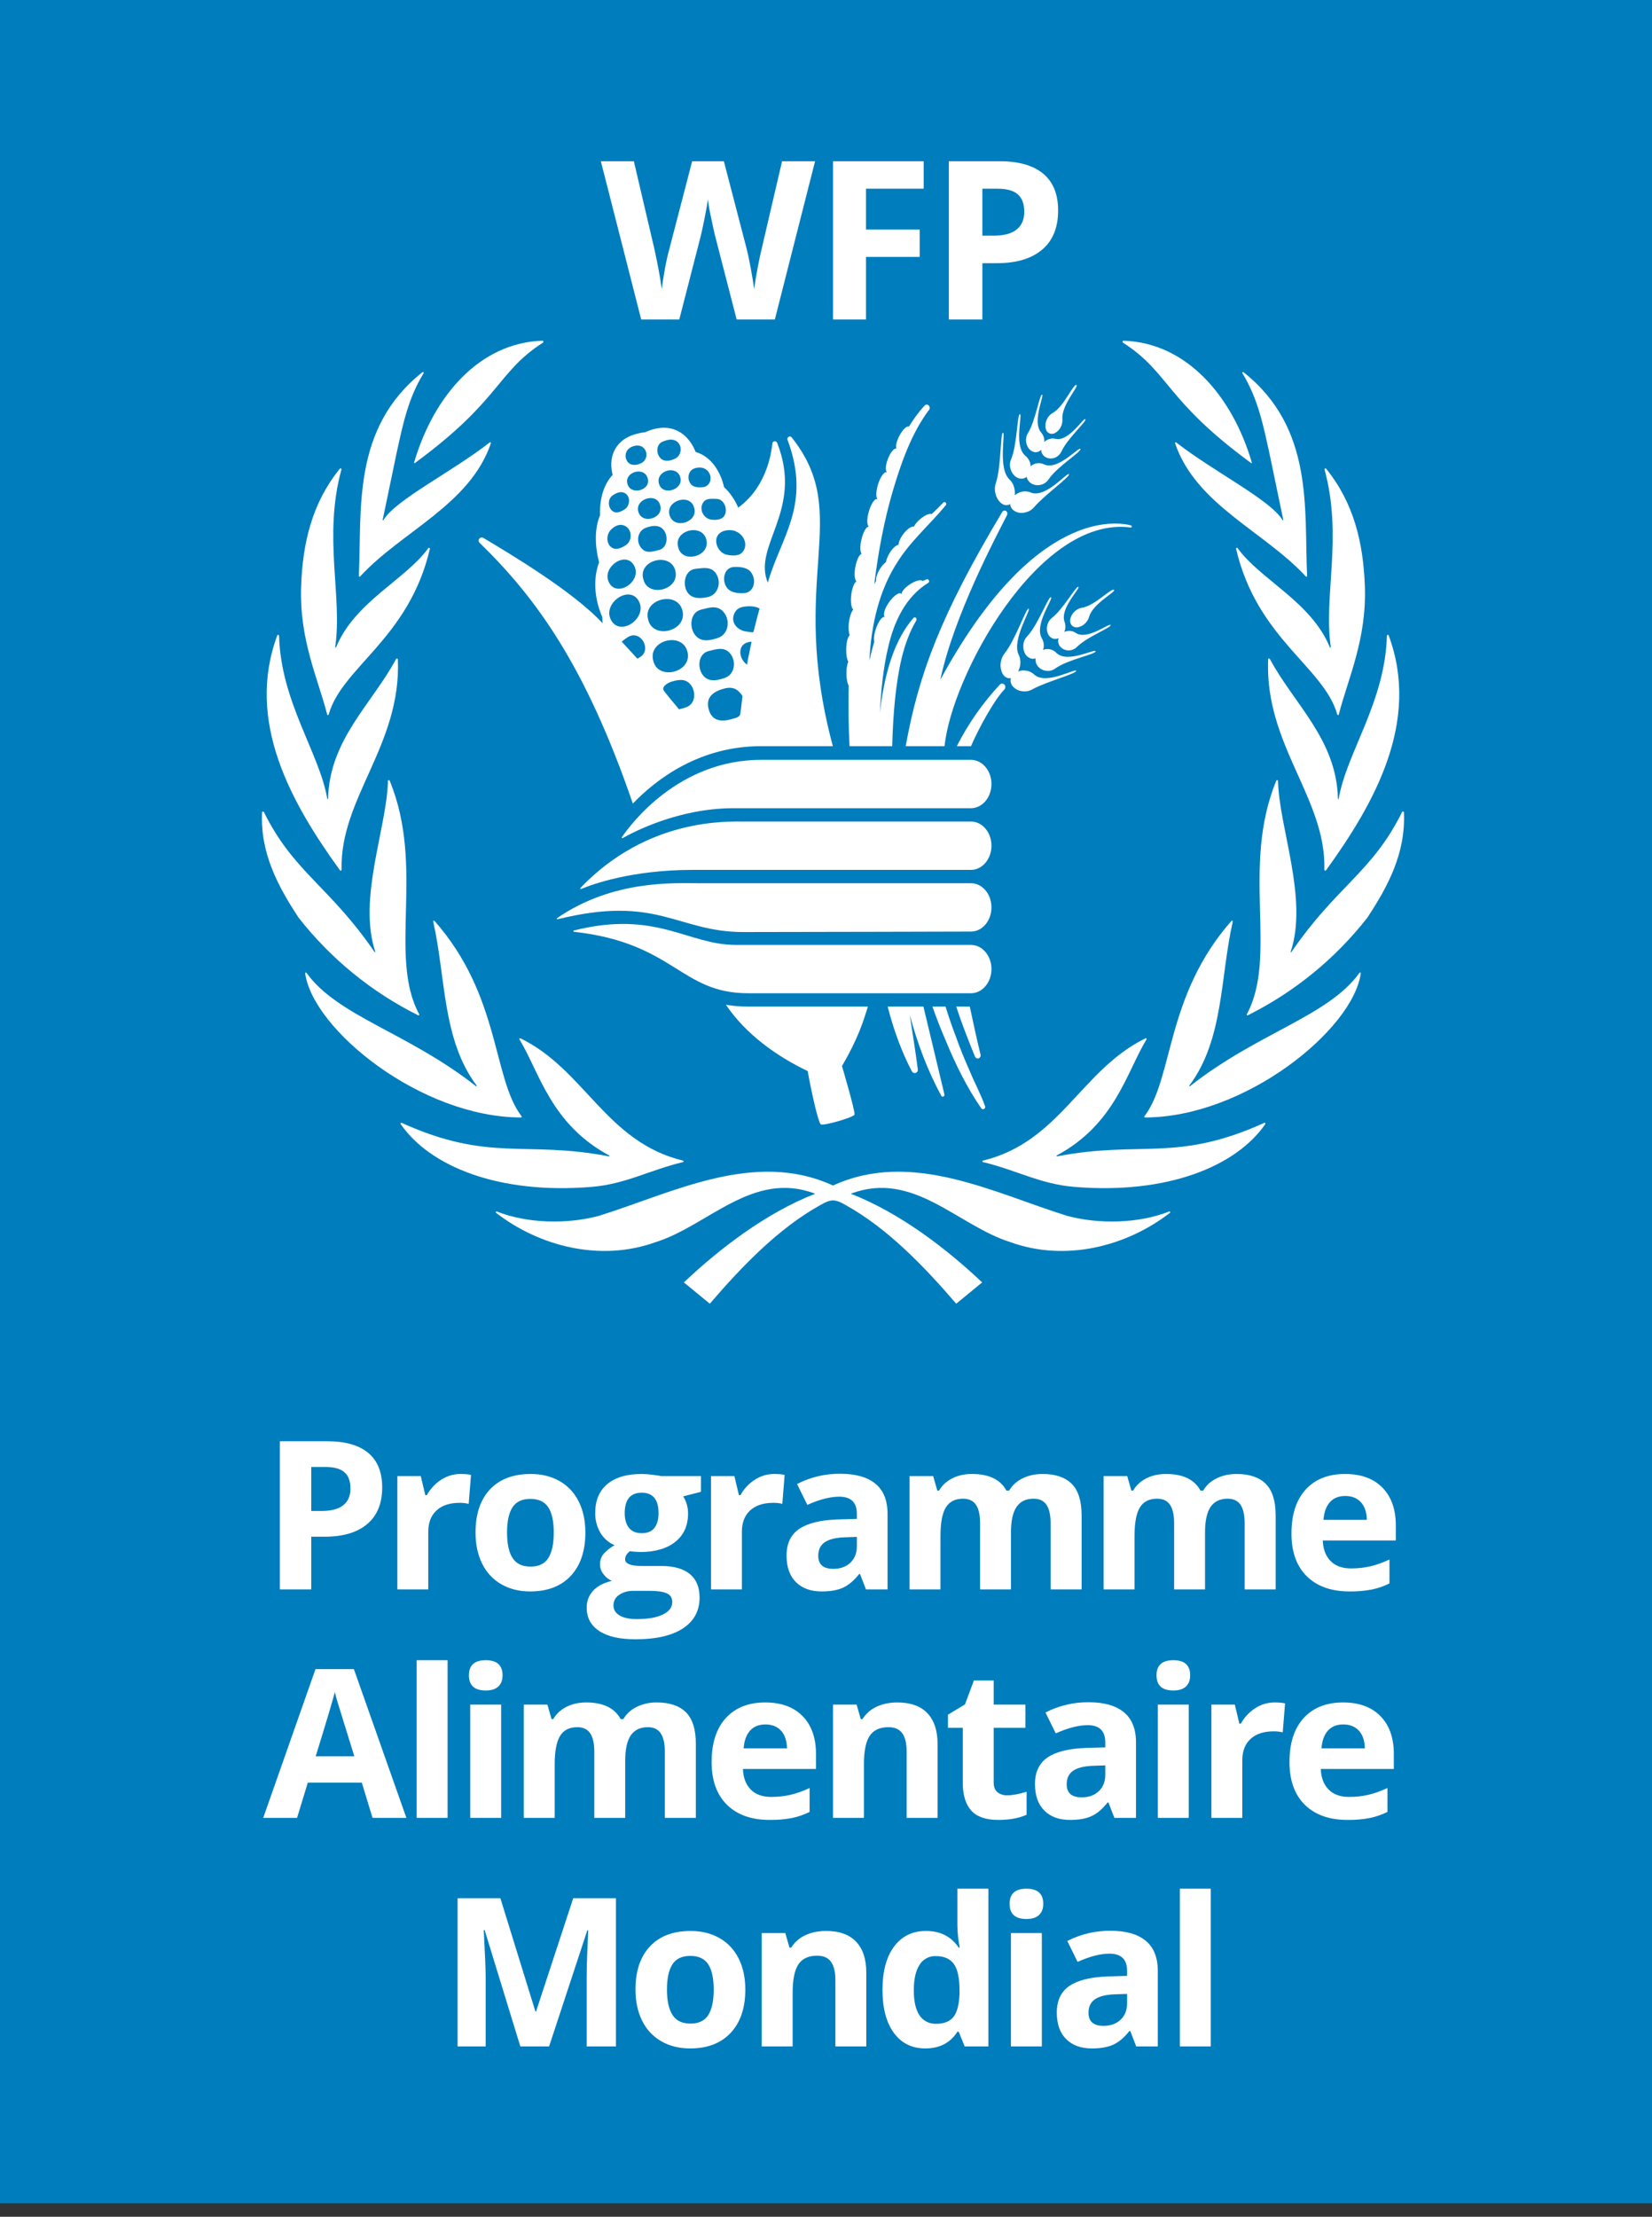 <svg width="82" height="110" viewBox="0 0 82 110" fill="none" xmlns="http://www.w3.org/2000/svg">
<rect x="0" y="0" width="82" height="110" fill="#333333" stroke="none"/>
<rect width="82" height="109.333" fill="#007DBC"/>
<path fill-rule="evenodd" clip-rule="evenodd" d="M25.827 101.546L24.057 95.777H24.012C24.075 96.951 24.107 97.734 24.107 98.126V101.546H22.714V94.193H24.837L26.577 99.816H26.607L28.453 94.193H30.575V101.546H29.121V98.066C29.121 97.902 29.124 97.712 29.129 97.497C29.134 97.283 29.157 96.713 29.197 95.787H29.152L27.256 101.546H25.827ZM33.106 98.725C33.106 99.281 33.198 99.702 33.382 99.987C33.563 100.272 33.862 100.414 34.274 100.414C34.682 100.414 34.977 100.273 35.157 99.989C35.337 99.706 35.426 99.284 35.426 98.725C35.426 98.168 35.335 97.751 35.155 97.472C34.973 97.195 34.676 97.055 34.264 97.055C33.854 97.055 33.559 97.193 33.38 97.47C33.198 97.746 33.106 98.165 33.106 98.725ZM36.995 98.725C36.995 99.64 36.753 100.356 36.27 100.872C35.788 101.389 35.116 101.647 34.255 101.647C33.714 101.647 33.237 101.528 32.825 101.292C32.413 101.056 32.082 100.701 31.875 100.274C31.654 99.831 31.543 99.315 31.543 98.725C31.543 97.806 31.783 97.092 32.262 96.582C32.741 96.072 33.415 95.817 34.284 95.817C34.823 95.817 35.3 95.935 35.712 96.17C36.124 96.404 36.442 96.741 36.663 97.181C36.884 97.62 36.995 98.135 36.995 98.725ZM43 101.546H41.466V98.262C41.466 97.857 41.393 97.552 41.25 97.349C41.105 97.147 40.876 97.045 40.56 97.045C40.132 97.045 39.821 97.189 39.63 97.475C39.439 97.762 39.344 98.236 39.344 98.901V101.546H37.809V95.923H38.981L39.187 96.643H39.273C39.444 96.371 39.679 96.165 39.979 96.026C40.279 95.887 40.621 95.817 41.003 95.817C41.657 95.817 42.153 95.994 42.492 96.348C42.83 96.702 43 97.212 43 97.88V101.546ZM46.465 100.425C46.857 100.425 47.144 100.311 47.327 100.082C47.509 99.855 47.61 99.467 47.627 98.921V98.755C47.627 98.151 47.534 97.719 47.347 97.457C47.161 97.195 46.859 97.065 46.439 97.065C46.279 97.06 46.122 97.098 45.981 97.175C45.842 97.251 45.724 97.363 45.642 97.5C45.453 97.79 45.358 98.212 45.358 98.765C45.358 99.318 45.454 99.733 45.645 100.01C45.836 100.286 46.109 100.425 46.465 100.425ZM45.927 101.647C45.266 101.647 44.747 101.39 44.37 100.877C43.993 100.364 43.804 99.653 43.804 98.744C43.804 97.822 43.996 97.105 44.38 96.59C44.764 96.075 45.293 95.817 45.966 95.817C46.675 95.817 47.215 96.093 47.587 96.643H47.637C47.564 96.273 47.525 95.898 47.521 95.521V93.721H49.06V101.546H47.883L47.587 100.817H47.521C47.173 101.37 46.64 101.647 45.927 101.647ZM50.179 101.546H51.713V95.923H50.179V101.546ZM50.114 94.47C50.114 93.97 50.392 93.721 50.949 93.721C51.506 93.721 51.784 93.97 51.784 94.47C51.784 94.708 51.715 94.893 51.575 95.025C51.436 95.158 51.227 95.224 50.949 95.224C50.392 95.224 50.114 94.973 50.114 94.47ZM55.946 98.941L55.352 98.961C54.907 98.975 54.575 99.055 54.357 99.202C54.138 99.35 54.03 99.574 54.03 99.876C54.03 100.309 54.278 100.526 54.774 100.526C55.13 100.526 55.414 100.423 55.627 100.218C55.84 100.014 55.946 99.742 55.946 99.404V98.941ZM56.398 101.546L56.102 100.781H56.061C55.804 101.107 55.538 101.332 55.264 101.458C54.991 101.584 54.635 101.647 54.196 101.647C53.656 101.647 53.231 101.492 52.921 101.184C52.611 100.875 52.456 100.437 52.456 99.866C52.456 99.27 52.665 98.829 53.082 98.546C53.5 98.263 54.129 98.106 54.97 98.075L55.946 98.046V97.799C55.946 97.23 55.654 96.944 55.071 96.944C54.622 96.944 54.093 97.08 53.487 97.352L52.978 96.316C53.644 95.973 54.383 95.799 55.132 95.808C55.886 95.808 56.464 95.972 56.866 96.301C57.268 96.629 57.469 97.129 57.469 97.799V101.546H56.398ZM58.565 101.546H60.099V93.721H58.565V101.546ZM17.587 87.15C17.307 86.254 17.029 85.357 16.754 84.459C16.704 84.296 16.66 84.132 16.621 83.966C16.51 84.395 16.194 85.456 15.67 87.15H17.587ZM18.492 90.207L17.959 88.457H15.278L14.745 90.207H13.065L15.66 82.824H17.566L20.172 90.207H18.492ZM20.683 90.207H22.217V82.382H20.683V90.207ZM23.341 90.207H24.875V84.584H23.341V90.207ZM23.276 83.131C23.276 82.631 23.554 82.382 24.111 82.382C24.667 82.382 24.945 82.631 24.945 83.131C24.945 83.369 24.876 83.554 24.737 83.687C24.597 83.819 24.389 83.885 24.111 83.885C23.554 83.885 23.276 83.634 23.276 83.131ZM31.033 90.207H29.5V86.923C29.5 86.518 29.432 86.213 29.296 86.01C29.16 85.808 28.946 85.706 28.654 85.706C28.262 85.706 27.977 85.85 27.8 86.139C27.622 86.427 27.533 86.901 27.533 87.562V90.207H25.999V84.584H27.171L27.377 85.304H27.463C27.613 85.045 27.832 84.844 28.116 84.697C28.402 84.552 28.728 84.479 29.097 84.479C29.939 84.479 30.509 84.754 30.807 85.304H30.943C31.094 85.042 31.316 84.839 31.61 84.695C31.919 84.547 32.259 84.473 32.602 84.479C33.239 84.479 33.721 84.643 34.05 84.969C34.376 85.296 34.54 85.82 34.54 86.541V90.207H33.001V86.923C33.001 86.518 32.932 86.213 32.796 86.01C32.661 85.808 32.447 85.706 32.155 85.706C31.779 85.706 31.499 85.84 31.313 86.108C31.127 86.376 31.033 86.802 31.033 87.386V90.207ZM37.993 85.57C37.668 85.57 37.413 85.673 37.229 85.879C37.045 86.086 36.939 86.378 36.912 86.757H39.064C39.057 86.378 38.959 86.086 38.768 85.879C38.577 85.673 38.318 85.57 37.993 85.57ZM38.21 90.308C37.304 90.308 36.596 90.058 36.088 89.559C35.578 89.059 35.323 88.352 35.323 87.436C35.323 86.494 35.558 85.766 36.029 85.251C36.501 84.736 37.152 84.479 37.983 84.479C38.778 84.479 39.396 84.705 39.839 85.157C40.282 85.611 40.503 86.235 40.503 87.033V87.779H36.877C36.893 88.214 37.022 88.554 37.264 88.799C37.506 89.044 37.845 89.166 38.28 89.166C38.619 89.166 38.939 89.131 39.241 89.061C39.567 88.982 39.883 88.869 40.186 88.724V89.91C39.913 90.047 39.624 90.147 39.326 90.21C38.958 90.281 38.584 90.314 38.21 90.308ZM46.538 90.207H45.004V86.923C45.004 86.518 44.931 86.213 44.788 86.01C44.643 85.808 44.414 85.706 44.098 85.706C43.67 85.706 43.359 85.85 43.168 86.136C42.977 86.423 42.882 86.898 42.882 87.562V90.207H41.347V84.584H42.519L42.725 85.304H42.811C42.98 85.033 43.226 84.819 43.517 84.688C43.817 84.548 44.159 84.479 44.541 84.479C45.195 84.479 45.691 84.655 46.03 85.009C46.368 85.363 46.538 85.873 46.538 86.541V90.207ZM49.992 89.086C50.26 89.086 50.582 89.027 50.957 88.909V90.051C50.575 90.222 50.105 90.308 49.549 90.308C48.935 90.308 48.489 90.152 48.209 89.843C47.929 89.532 47.789 89.067 47.789 88.447V85.737H47.054V85.087L47.899 84.574L48.341 83.388H49.323V84.584H50.897V85.737H49.323V88.447C49.323 88.665 49.383 88.826 49.507 88.93C49.645 89.039 49.817 89.094 49.992 89.086ZM54.863 87.602L54.269 87.622C53.824 87.636 53.492 87.716 53.274 87.863C53.055 88.011 52.947 88.236 52.947 88.537C52.947 88.97 53.195 89.187 53.691 89.187C54.047 89.187 54.331 89.084 54.544 88.879C54.757 88.675 54.863 88.403 54.863 88.065V87.602ZM55.315 90.207L55.019 89.442H54.978C54.721 89.768 54.455 89.993 54.181 90.119C53.908 90.245 53.553 90.308 53.113 90.308C52.573 90.308 52.148 90.153 51.838 89.845C51.528 89.536 51.373 89.098 51.373 88.527C51.373 87.931 51.582 87.49 51.999 87.207C52.417 86.924 53.046 86.767 53.887 86.736L54.863 86.707V86.46C54.863 85.891 54.571 85.606 53.988 85.606C53.539 85.606 53.011 85.741 52.404 86.013L51.895 84.977C52.56 84.634 53.3 84.46 54.049 84.469C54.802 84.469 55.381 84.633 55.783 84.962C56.185 85.29 56.387 85.79 56.387 86.46V90.207H55.315ZM57.471 90.207H59.005V84.584H57.471V90.207ZM57.406 83.131C57.406 82.631 57.684 82.382 58.241 82.382C58.798 82.382 59.076 82.631 59.076 83.131C59.076 83.369 59.007 83.554 58.867 83.687C58.728 83.819 58.519 83.885 58.241 83.885C57.684 83.885 57.406 83.634 57.406 83.131ZM63.268 84.479C63.475 84.479 63.648 84.494 63.786 84.524L63.671 85.962C63.523 85.926 63.37 85.909 63.218 85.912C62.728 85.912 62.346 86.038 62.073 86.289C61.8 86.541 61.664 86.893 61.664 87.346V90.207H60.13V84.584H61.292L61.517 85.529H61.593C61.767 85.215 62.003 84.961 62.3 84.768C62.596 84.575 62.919 84.479 63.268 84.479ZM66.675 85.57C66.35 85.57 66.096 85.673 65.912 85.879C65.727 86.086 65.622 86.378 65.595 86.757H67.747C67.74 86.378 67.641 86.086 67.451 85.879C67.26 85.673 67.001 85.57 66.675 85.57ZM66.892 90.308C65.987 90.308 65.279 90.058 64.77 89.559C64.261 89.059 64.006 88.352 64.006 87.436C64.006 86.494 64.241 85.766 64.712 85.251C65.183 84.736 65.835 84.479 66.666 84.479C67.461 84.479 68.079 84.705 68.521 85.157C68.965 85.611 69.185 86.235 69.185 87.033V87.779H65.559C65.576 88.214 65.705 88.554 65.947 88.799C66.188 89.044 66.527 89.166 66.963 89.166C67.302 89.166 67.622 89.131 67.924 89.061C68.225 88.99 68.54 88.878 68.869 88.724V89.91C68.596 90.046 68.307 90.147 68.008 90.21C67.64 90.281 67.266 90.314 66.892 90.308ZM15.45 74.977H15.963C16.443 74.977 16.801 74.882 17.039 74.692C17.277 74.503 17.396 74.228 17.396 73.865C17.396 73.5 17.297 73.23 17.097 73.056C16.898 72.881 16.585 72.794 16.159 72.794H15.45V74.977ZM18.971 73.81C18.971 74.601 18.723 75.206 18.229 75.625C17.734 76.044 17.031 76.254 16.119 76.254H15.45V78.869H13.891V71.517H16.24C17.132 71.517 17.81 71.708 18.274 72.092C18.738 72.477 18.971 73.049 18.971 73.81ZM22.862 73.141C23.07 73.141 23.242 73.156 23.38 73.186L23.264 74.624C23.116 74.588 22.964 74.571 22.812 74.574C22.322 74.574 21.941 74.7 21.668 74.951C21.394 75.203 21.258 75.555 21.258 76.008V78.869H19.724V73.246H20.885L21.112 74.192H21.187C21.362 73.877 21.597 73.623 21.894 73.43C22.191 73.238 22.513 73.141 22.862 73.141ZM25.168 76.048C25.168 76.605 25.259 77.026 25.442 77.311C25.625 77.595 25.923 77.738 26.335 77.738C26.744 77.738 27.038 77.596 27.217 77.313C27.397 77.029 27.487 76.608 27.487 76.048C27.487 75.491 27.396 75.074 27.215 74.795C27.034 74.518 26.737 74.378 26.325 74.378C25.916 74.378 25.621 74.517 25.44 74.793C25.259 75.069 25.168 75.488 25.168 76.048ZM29.056 76.048C29.056 76.963 28.814 77.679 28.332 78.196C27.849 78.712 27.176 78.97 26.315 78.97C25.775 78.97 25.299 78.852 24.886 78.615C24.474 78.379 24.143 78.024 23.936 77.597C23.715 77.154 23.604 76.638 23.604 76.048C23.604 75.129 23.843 74.415 24.323 73.905C24.802 73.396 25.477 73.141 26.345 73.141C26.885 73.141 27.361 73.258 27.773 73.493C28.186 73.728 28.503 74.065 28.724 74.504C28.945 74.944 29.056 75.458 29.056 76.048ZM31.009 75.087C31.009 75.393 31.079 75.634 31.218 75.812C31.357 75.989 31.569 76.078 31.854 76.078C32.142 76.078 32.354 75.989 32.488 75.812C32.622 75.634 32.688 75.393 32.688 75.087C32.688 74.41 32.41 74.071 31.854 74.071C31.291 74.071 31.009 74.41 31.009 75.087ZM30.451 79.664C30.451 79.875 30.553 80.041 30.755 80.162C30.958 80.282 31.242 80.343 31.608 80.343C32.158 80.343 32.589 80.268 32.9 80.116C33.212 79.966 33.368 79.76 33.368 79.498C33.368 79.286 33.276 79.141 33.091 79.061C32.907 78.98 32.622 78.94 32.237 78.94H31.442C31.16 78.94 30.925 79.006 30.735 79.139C30.646 79.195 30.574 79.272 30.524 79.364C30.475 79.456 30.449 79.559 30.451 79.664ZM34.792 73.246V74.027L33.911 74.252C34.071 74.504 34.153 74.785 34.153 75.098C34.153 75.701 33.942 76.171 33.522 76.508C33.1 76.845 32.516 77.014 31.769 77.014L31.492 76.998L31.266 76.973C31.108 77.094 31.029 77.228 31.029 77.375C31.029 77.597 31.311 77.707 31.874 77.707H32.83C33.446 77.707 33.917 77.84 34.241 78.105C34.563 78.369 34.725 78.759 34.725 79.272C34.725 79.929 34.452 80.439 33.903 80.801C33.356 81.162 32.568 81.344 31.542 81.344C30.758 81.344 30.158 81.207 29.744 80.934C29.33 80.66 29.123 80.277 29.123 79.784C29.113 79.47 29.227 79.166 29.44 78.935C29.651 78.707 29.961 78.544 30.37 78.446C30.206 78.375 30.064 78.261 29.958 78.117C29.846 77.98 29.784 77.809 29.782 77.632C29.782 77.417 29.844 77.239 29.968 77.097C30.124 76.929 30.305 76.787 30.506 76.677C30.213 76.551 29.968 76.336 29.804 76.063C29.627 75.761 29.537 75.417 29.546 75.067C29.546 74.453 29.745 73.98 30.144 73.644C30.543 73.309 31.113 73.141 31.854 73.141C32.042 73.143 32.229 73.157 32.415 73.184C32.632 73.212 32.769 73.234 32.83 73.246H34.792ZM38.429 73.141C38.637 73.141 38.809 73.156 38.947 73.186L38.832 74.624C38.684 74.588 38.531 74.571 38.379 74.574C37.889 74.574 37.508 74.7 37.234 74.951C36.962 75.203 36.825 75.555 36.825 76.008V78.869H35.291V73.246H36.453L36.678 74.192H36.755C36.923 73.883 37.166 73.621 37.461 73.43C37.758 73.238 38.08 73.141 38.429 73.141ZM42.532 76.264L41.938 76.284C41.493 76.298 41.161 76.378 40.943 76.525C40.724 76.673 40.616 76.898 40.616 77.199C40.616 77.632 40.864 77.849 41.36 77.849C41.716 77.849 42 77.746 42.213 77.541C42.426 77.337 42.532 77.066 42.532 76.727V76.264ZM42.984 78.869L42.688 78.105H42.647C42.389 78.43 42.124 78.655 41.85 78.781C41.577 78.907 41.221 78.97 40.782 78.97C40.242 78.97 39.817 78.816 39.507 78.507C39.197 78.198 39.042 77.76 39.042 77.19C39.042 76.593 39.251 76.152 39.668 75.869C40.086 75.586 40.715 75.429 41.556 75.399L42.532 75.369V75.122C42.532 74.553 42.24 74.268 41.657 74.268C41.208 74.268 40.679 74.403 40.073 74.675L39.564 73.639C40.229 73.296 40.968 73.121 41.717 73.131C42.471 73.131 43.05 73.295 43.452 73.624C43.854 73.952 44.055 74.452 44.055 75.122V78.869H42.984ZM50.182 78.869H48.648V75.585C48.648 75.18 48.581 74.875 48.445 74.672C48.309 74.47 48.096 74.368 47.804 74.368C47.412 74.368 47.127 74.512 46.949 74.801C46.771 75.089 46.682 75.564 46.682 76.224V78.869H45.148V73.246H46.32L46.526 73.966H46.612C46.762 73.707 46.98 73.506 47.265 73.359C47.55 73.214 47.878 73.141 48.246 73.141C49.088 73.141 49.658 73.416 49.956 73.966H50.091C50.243 73.704 50.465 73.501 50.758 73.358C51.051 73.213 51.383 73.141 51.752 73.141C52.388 73.141 52.871 73.305 53.198 73.631C53.524 73.958 53.688 74.483 53.688 75.203V78.869H52.149V75.585C52.149 75.18 52.081 74.875 51.945 74.672C51.809 74.47 51.595 74.368 51.304 74.368C50.929 74.368 50.648 74.502 50.462 74.771C50.275 75.038 50.182 75.464 50.182 76.048V78.869ZM59.814 78.869H58.28V75.585C58.28 75.18 58.213 74.875 58.077 74.672C57.941 74.47 57.727 74.368 57.435 74.368C57.044 74.368 56.758 74.512 56.581 74.801C56.403 75.089 56.314 75.564 56.314 76.224V78.869H54.78V73.246H55.952L56.158 73.966H56.244C56.394 73.707 56.612 73.506 56.897 73.359C57.182 73.214 57.51 73.141 57.878 73.141C58.719 73.141 59.29 73.416 59.588 73.966H59.723C59.875 73.704 60.096 73.501 60.39 73.358C60.683 73.213 61.014 73.141 61.383 73.141C62.02 73.141 62.503 73.305 62.83 73.631C63.156 73.958 63.32 74.483 63.32 75.203V78.869H61.781V75.585C61.781 75.18 61.713 74.875 61.577 74.672C61.441 74.47 61.227 74.368 60.936 74.368C60.56 74.368 60.28 74.502 60.093 74.771C59.907 75.038 59.814 75.464 59.814 76.048V78.869ZM66.774 74.233C66.449 74.233 66.194 74.335 66.01 74.541C65.826 74.748 65.721 75.04 65.693 75.419H67.845C67.839 75.04 67.74 74.748 67.55 74.541C67.358 74.335 67.099 74.233 66.774 74.233ZM66.991 78.97C66.086 78.97 65.378 78.72 64.869 78.221C64.359 77.721 64.104 77.014 64.104 76.098C64.104 75.156 64.34 74.428 64.81 73.913C65.282 73.399 65.933 73.141 66.764 73.141C67.559 73.141 68.177 73.367 68.62 73.819C69.063 74.273 69.284 74.898 69.284 75.695V76.441H65.658C65.675 76.876 65.804 77.216 66.046 77.461C66.287 77.706 66.626 77.828 67.061 77.828C67.4 77.828 67.721 77.793 68.022 77.723C68.324 77.652 68.638 77.54 68.968 77.386V78.572C68.695 78.709 68.406 78.809 68.107 78.872C67.739 78.943 67.365 78.976 66.991 78.97ZM48.762 11.695H49.31C49.822 11.695 50.205 11.594 50.459 11.392C50.713 11.19 50.841 10.895 50.841 10.508C50.841 10.118 50.734 9.83 50.521 9.644C50.308 9.458 49.974 9.364 49.519 9.364H48.762V11.695ZM52.522 10.449C52.522 11.294 52.258 11.941 51.729 12.388C51.201 12.836 50.45 13.06 49.476 13.06H48.762V15.853H47.097V8H49.605C50.557 8 51.282 8.205 51.778 8.615C52.274 9.026 52.522 9.636 52.522 10.449ZM42.986 15.853H41.348V8H45.848V9.364H42.986V11.39H45.65V12.748H42.986V15.853ZM38.461 15.853H36.565L35.501 11.727C35.461 11.581 35.394 11.277 35.3 10.817C35.231 10.511 35.176 10.202 35.136 9.891C35.114 10.085 35.06 10.395 34.975 10.823C34.889 11.25 34.822 11.556 34.776 11.738L33.718 15.853H31.827L29.824 8H31.462L32.466 12.286C32.642 13.077 32.769 13.763 32.848 14.343C32.869 14.139 32.918 13.823 32.995 13.396C33.051 13.06 33.124 12.728 33.213 12.399L34.357 8H35.93L37.075 12.399C37.125 12.596 37.188 12.897 37.263 13.301C37.338 13.706 37.395 14.053 37.435 14.343C37.47 14.064 37.528 13.715 37.606 13.298C37.685 12.882 37.757 12.544 37.821 12.286L38.82 8H40.458L38.461 15.853ZM34.388 43.165C31.337 43.165 29.378 43.89 28.844 44.114C28.812 44.128 28.787 44.083 28.811 44.059C32.164 40.573 36.089 40.766 37.033 40.766H48.195C48.757 40.766 49.213 41.303 49.213 41.966C49.213 42.628 48.757 43.165 48.195 43.165H34.388ZM36.902 46.25C33.615 46.25 32.656 44.382 27.68 45.615C27.646 45.624 27.623 45.577 27.653 45.558C30.426 43.654 33.444 43.827 34.663 43.827H48.195C48.757 43.827 49.213 44.364 49.213 45.026C49.213 45.689 48.757 46.226 48.195 46.226C48.195 46.226 39.506 46.25 36.902 46.25ZM37.136 49.287C33.761 49.287 33.491 46.797 28.489 46.236C28.454 46.233 28.45 46.181 28.485 46.172C32.593 45.145 34.122 46.888 36.522 46.888H48.195C48.757 46.888 49.213 47.425 49.213 48.087C49.213 48.75 48.757 49.287 48.195 49.287H37.136ZM36.404 40.105C33.687 40.105 31.435 41.289 30.908 41.588C30.879 41.605 30.849 41.569 30.868 41.542C31.309 40.894 33.688 37.705 37.779 37.705H48.195C48.757 37.705 49.213 38.242 49.213 38.905C49.213 39.567 48.757 40.105 48.195 40.105H36.404ZM51.344 33.48C51.224 33.364 51.068 33.291 50.901 33.275C50.778 33.258 50.653 33.273 50.538 33.317C50.586 33.219 50.625 33.113 50.641 32.988C50.666 32.812 50.637 32.633 50.557 32.475C50.221 31.739 51.181 30.267 51.061 30.2C50.945 30.137 50.399 31.76 49.869 32.417C49.757 32.557 49.688 32.727 49.67 32.905C49.648 33.081 49.679 33.259 49.757 33.418C49.83 33.551 49.943 33.644 50.074 33.652C50.11 33.657 50.146 33.655 50.181 33.647C50.173 33.666 50.167 33.685 50.163 33.705C50.154 33.776 50.163 33.849 50.187 33.916C50.212 33.983 50.252 34.044 50.305 34.093C50.423 34.212 50.579 34.285 50.746 34.3C50.916 34.325 51.089 34.292 51.239 34.208C51.958 33.814 53.449 33.426 53.417 33.288C53.388 33.15 51.935 34.003 51.344 33.48ZM52.444 32.406C52.338 32.291 52.193 32.221 52.037 32.207C51.946 32.202 51.854 32.216 51.769 32.249C51.783 32.204 51.801 32.164 51.806 32.119C51.825 31.958 51.789 31.794 51.704 31.656C51.339 30.979 52.292 29.701 52.168 29.637C52.045 29.573 51.523 31.005 50.992 31.571C50.878 31.685 50.809 31.836 50.796 31.997C50.779 32.159 50.813 32.321 50.895 32.462C50.932 32.522 50.982 32.573 51.04 32.612C51.099 32.651 51.164 32.678 51.234 32.69C51.294 32.694 51.354 32.687 51.412 32.669C51.41 32.677 51.402 32.688 51.404 32.695C51.398 32.768 51.408 32.84 51.432 32.909C51.456 32.978 51.494 33.041 51.544 33.094C51.65 33.206 51.794 33.275 51.948 33.288C52.102 33.305 52.257 33.263 52.381 33.171C53 32.725 54.417 32.459 54.381 32.316C54.346 32.177 52.99 32.927 52.444 32.406ZM53.407 31.412C53.295 31.33 53.156 31.293 53.018 31.309C52.95 31.313 52.883 31.33 52.822 31.359C52.832 31.33 52.85 31.306 52.861 31.276C52.899 31.134 52.891 30.983 52.838 30.846C52.607 30.182 53.63 29.199 53.531 29.119C53.43 29.045 52.766 30.235 52.221 30.655C52.106 30.743 52.025 30.868 51.99 31.009C51.947 31.149 51.955 31.3 52.011 31.436C52.034 31.495 52.069 31.549 52.115 31.593C52.161 31.637 52.216 31.671 52.276 31.691C52.366 31.716 52.462 31.706 52.546 31.665C52.526 31.719 52.518 31.777 52.523 31.835C52.536 31.97 52.601 32.085 52.709 32.164C52.811 32.244 52.95 32.284 53.094 32.273C53.234 32.261 53.364 32.199 53.462 32.098C53.953 31.601 55.176 31.136 55.126 31.016C55.074 30.897 53.974 31.781 53.407 31.412ZM55.302 29.278C55.2 29.127 54.344 30.065 53.711 30.155C53.576 30.176 53.451 30.238 53.352 30.333C53.243 30.428 53.166 30.554 53.132 30.694C53.116 30.749 53.112 30.806 53.122 30.863C53.131 30.919 53.153 30.972 53.186 31.019C53.223 31.061 53.27 31.093 53.322 31.112C53.374 31.131 53.431 31.137 53.486 31.128C53.623 31.108 53.751 31.044 53.85 30.947C53.955 30.852 54.03 30.728 54.066 30.591C54.257 29.948 55.378 29.377 55.302 29.278ZM37.608 30.548C37.582 30.642 37.398 31.364 37.398 31.364C37.346 31.394 37.125 31.346 37.067 31.34C36.645 31.3 36.267 30.934 36.429 30.495C36.562 30.137 36.833 30.099 37.178 30.084C37.32 30.077 37.577 30.111 37.706 30.2C37.706 30.2 37.655 30.365 37.608 30.548ZM37.122 32.73C37.11 32.813 37.096 32.895 37.083 32.977C36.821 32.813 36.666 32.435 36.792 32.137C36.889 31.912 37.13 31.852 37.306 31.842C37.242 32.137 37.181 32.433 37.122 32.73ZM36.744 35.427C36.712 35.612 36.461 35.637 36.291 35.688C35.795 35.836 35.325 35.773 35.173 35.18C35.007 34.545 35.488 34.279 36.002 34.154C36.283 34.088 36.543 34.144 36.734 34.38C36.782 34.439 36.839 34.492 36.852 34.548C36.852 34.548 36.776 35.253 36.744 35.427ZM35.183 32.305C35.566 32.212 35.963 32.068 36.257 32.446C36.566 32.841 36.464 33.477 35.965 33.644C35.637 33.755 35.241 33.851 34.96 33.583C34.592 33.232 34.619 32.435 35.183 32.305ZM34.808 30.248C35.212 30.15 35.629 30.001 35.939 30.397C36.262 30.812 36.154 31.481 35.632 31.656C35.285 31.771 34.868 31.872 34.574 31.59C34.188 31.223 34.217 30.386 34.808 30.248ZM34.432 34.693C34.327 35.063 34.023 35.119 33.703 35.196C33.493 34.938 32.929 34.287 32.92 34.21C32.917 34.18 32.92 34.149 32.931 34.12C32.958 34.043 33.047 33.968 33.112 33.926C33.304 33.801 33.713 33.708 33.934 33.753C34.33 33.838 34.537 34.322 34.432 34.693ZM32.428 32.794C32.139 31.771 33.855 31.324 34.12 32.329C34.393 33.36 32.661 33.798 32.428 32.794ZM32.175 30.751C31.882 29.733 33.606 29.286 33.871 30.285C34.144 31.319 32.409 31.757 32.175 30.751ZM31.934 28.742C31.653 27.793 33.273 27.373 33.519 28.309C33.774 29.271 32.154 29.685 31.934 28.742ZM31.769 32.608C31.689 32.655 31.659 32.68 31.633 32.68L30.862 31.842C30.871 31.819 31.11 31.646 31.189 31.601C31.829 31.245 32.357 32.262 31.769 32.608ZM30.307 30.721C29.926 29.881 31.312 28.97 31.732 29.876C32.118 30.711 30.732 31.638 30.307 30.721ZM31.472 28.062C31.91 28.84 30.591 29.709 30.213 28.872C29.877 28.149 31.05 27.307 31.472 28.062ZM30.364 26.247C30.559 26.075 30.784 25.981 31.015 26.092C31.386 26.271 31.396 26.826 31.073 27.046C30.926 27.148 30.677 27.272 30.496 27.227C30.099 27.126 30.024 26.548 30.364 26.247ZM30.414 24.578C30.574 24.47 30.787 24.373 30.971 24.448C31.305 24.584 31.294 25.069 31.023 25.263C30.9 25.351 30.677 25.46 30.528 25.42C30.189 25.335 30.106 24.787 30.414 24.578ZM31.301 22.2C31.5 22.092 31.787 22.048 31.966 22.248C32.014 22.301 32.05 22.365 32.07 22.434C32.09 22.504 32.094 22.577 32.081 22.648C32.068 22.719 32.038 22.786 31.995 22.843C31.952 22.901 31.896 22.948 31.832 22.981C31.619 23.088 31.333 23.127 31.165 22.93C31.119 22.876 31.086 22.812 31.068 22.743C31.05 22.674 31.047 22.603 31.06 22.533C31.073 22.463 31.101 22.397 31.143 22.339C31.185 22.282 31.239 22.234 31.301 22.2ZM31.144 24.006C30.984 23.411 31.987 23.13 32.149 23.735C32.33 24.323 31.304 24.615 31.144 24.006ZM32.761 25.046C32.994 25.689 31.905 26.053 31.693 25.418C31.475 24.775 32.569 24.408 32.761 25.046ZM32.897 21.913C33.105 21.829 33.371 21.74 33.603 21.913C33.892 22.129 33.829 22.614 33.498 22.766C33.28 22.864 33.002 22.93 32.808 22.758C32.561 22.537 32.548 22.053 32.897 21.913ZM32.706 27.294C32.412 27.362 32.105 27.48 31.861 27.227C31.548 26.905 31.637 26.342 32.06 26.188C32.333 26.085 32.679 26.026 32.903 26.254C33.189 26.547 33.157 27.185 32.706 27.294ZM32.711 24.009C32.522 23.372 33.561 23.045 33.761 23.664C33.965 24.299 32.889 24.636 32.711 24.009ZM34.451 25.178C34.695 25.906 33.464 26.295 33.238 25.577C33.01 24.844 34.249 24.456 34.451 25.178ZM34.516 23.228C34.733 23.17 34.963 23.191 35.128 23.369C35.38 23.64 35.293 24.102 34.921 24.171C34.745 24.203 34.474 24.19 34.338 24.07C34.091 23.853 34.103 23.339 34.516 23.228ZM35.566 24.756C35.963 24.756 36.162 25.338 35.931 25.628C35.792 25.803 35.493 25.814 35.288 25.782C34.91 25.723 34.669 25.237 34.923 24.907C35.078 24.708 35.343 24.756 35.566 24.756ZM33.663 27.153C33.42 26.316 34.842 25.941 35.06 26.773C35.28 27.618 33.85 27.99 33.663 27.153ZM34.535 28.224C34.923 28.184 35.327 28.093 35.566 28.5C35.816 28.93 35.629 29.528 35.125 29.629C34.795 29.698 34.393 29.73 34.157 29.438C33.847 29.05 33.97 28.276 34.535 28.224ZM36.509 26.359C36.989 26.557 37.152 27.124 36.813 27.44C36.632 27.605 36.301 27.572 36.078 27.527C35.632 27.44 35.341 26.769 35.732 26.451C35.932 26.288 36.291 26.269 36.509 26.359ZM37.264 28.378C37.566 28.747 37.453 29.4 36.926 29.433C36.65 29.448 36.291 29.417 36.104 29.191C35.805 28.829 35.918 28.152 36.445 28.133C36.721 28.123 37.078 28.152 37.264 28.378ZM39.304 21.713C39.29 21.692 39.269 21.675 39.245 21.666C39.221 21.657 39.195 21.656 39.17 21.663C39.107 21.684 39.065 21.754 39.088 21.815C40.293 25.051 38.755 26.645 38.112 28.912C37.34 27.07 39.897 25.338 38.579 21.982C38.571 21.96 38.557 21.941 38.54 21.927C38.522 21.912 38.501 21.901 38.479 21.897C38.414 21.889 38.351 21.916 38.34 22.003C38.306 22.24 38.151 24.1 36.642 25.189C36.481 24.804 36.242 24.456 35.939 24.169C35.8 23.542 35.39 22.681 34.53 22.426C34.401 22.102 34.141 21.636 33.642 21.387C33.173 21.153 32.63 21.174 32.026 21.448C31.296 21.533 30.795 21.817 30.53 22.293C30.28 22.742 30.325 23.231 30.409 23.563C29.795 24.219 29.766 25.192 29.782 25.572C29.417 26.448 29.622 27.472 29.737 27.897C29.302 29.087 29.727 30.243 29.898 30.626C29.898 30.729 29.903 30.828 29.908 30.926C28.48 29.363 25.231 27.429 23.99 26.691C23.962 26.674 23.929 26.666 23.896 26.67C23.863 26.674 23.832 26.689 23.809 26.712C23.794 26.726 23.782 26.742 23.773 26.76C23.765 26.779 23.76 26.799 23.759 26.819C23.759 26.839 23.762 26.859 23.769 26.878C23.776 26.897 23.787 26.914 23.801 26.929C26.57 29.629 29.039 32.961 31.412 39.875C32.596 38.645 34.734 37.026 37.779 37.026H41.34C39.078 28.598 42.371 25.582 39.304 21.713ZM56.139 26.071C55.488 25.901 51.331 25.165 46.673 33.734C47.352 30.543 49.418 26.682 49.985 25.561V25.553C50.001 25.521 50.005 25.485 49.998 25.45C49.99 25.415 49.971 25.384 49.943 25.362C49.928 25.352 49.912 25.344 49.894 25.341C49.877 25.337 49.859 25.336 49.841 25.34C49.824 25.343 49.807 25.349 49.792 25.359C49.777 25.369 49.764 25.381 49.754 25.396C46.676 30.53 45.594 33.487 44.956 37.026H46.886C47.213 33.615 51.523 25.577 56.116 26.175H56.12C56.126 26.176 56.132 26.176 56.138 26.174C56.144 26.173 56.15 26.17 56.155 26.166C56.16 26.163 56.164 26.158 56.167 26.152C56.17 26.147 56.172 26.141 56.173 26.135C56.175 26.129 56.176 26.122 56.175 26.115C56.175 26.108 56.173 26.102 56.17 26.096C56.166 26.09 56.162 26.084 56.157 26.08C56.151 26.076 56.145 26.073 56.139 26.071ZM46.877 54.304L45.836 49.948H44.061C44.342 51.054 44.744 52.178 45.263 53.163C45.298 53.222 45.361 53.257 45.424 53.246C45.445 53.242 45.465 53.235 45.483 53.223C45.502 53.212 45.517 53.197 45.53 53.179C45.542 53.162 45.551 53.142 45.556 53.121C45.56 53.1 45.561 53.078 45.557 53.057C45.437 52.135 45.292 51.245 45.156 50.358C45.531 51.752 46.037 53.115 46.72 54.37C46.739 54.409 46.778 54.428 46.814 54.415C46.865 54.404 46.89 54.352 46.877 54.304ZM48.67 52.326C48.489 51.599 48.3 50.705 48.137 49.948H47.463C47.725 50.756 48.079 51.657 48.394 52.428C48.426 52.502 48.497 52.539 48.565 52.521C48.604 52.508 48.637 52.481 48.656 52.444C48.676 52.408 48.681 52.366 48.67 52.326ZM48.896 54.888L48.89 54.877C48.673 54.269 48.371 53.724 48.132 53.14C47.873 52.564 47.637 51.977 47.426 51.381C47.245 50.909 47.082 50.431 46.935 49.948H46.284C46.468 50.493 46.707 51.08 46.93 51.607C47.421 52.794 47.987 53.958 48.709 54.999C48.722 55.018 48.742 55.032 48.765 55.038C48.787 55.045 48.811 55.043 48.833 55.034C48.89 55.013 48.917 54.946 48.896 54.888ZM49.869 33.987C49.82 33.913 49.699 33.897 49.641 33.958C48.785 34.875 48.062 35.907 47.494 37.026H48.198C48.549 36.2 49.341 34.741 49.851 34.216L49.856 34.21C49.908 34.151 49.919 34.053 49.869 33.987ZM44.515 27.942C45.166 26.874 46.132 26.055 46.951 25.067C46.965 25.048 46.972 25.025 46.97 25.002C46.969 24.978 46.959 24.956 46.943 24.939C46.935 24.931 46.926 24.925 46.916 24.92C46.906 24.916 46.895 24.914 46.884 24.913C46.873 24.913 46.862 24.915 46.852 24.919C46.842 24.923 46.833 24.929 46.825 24.937C46.638 25.136 46.445 25.322 46.245 25.508C46.158 25.465 45.938 25.55 45.715 25.726C45.539 25.864 45.413 26.018 45.368 26.129C45.256 26.103 45.043 26.236 44.851 26.481C44.694 26.685 44.602 26.901 44.605 27.033C44.484 27.044 44.308 27.198 44.158 27.442C44.061 27.605 43.998 27.761 43.977 27.891C43.853 27.989 43.748 28.109 43.668 28.245C43.534 28.468 43.466 28.694 43.487 28.824C43.455 28.88 43.424 28.933 43.398 28.989L43.413 28.856C43.605 27.344 43.883 25.845 44.305 24.4C44.731 22.96 45.24 21.507 46.113 20.34L46.119 20.335C46.141 20.303 46.151 20.265 46.148 20.227C46.145 20.189 46.129 20.153 46.103 20.125C46.09 20.11 46.075 20.099 46.057 20.091C46.04 20.083 46.021 20.078 46.002 20.078C45.982 20.078 45.963 20.081 45.946 20.089C45.928 20.097 45.912 20.108 45.899 20.122C45.597 20.443 45.342 20.802 45.114 21.171C45.014 21.118 44.804 21.315 44.644 21.623C44.497 21.902 44.445 22.16 44.5 22.259C44.5 22.259 44.497 22.266 44.492 22.264C44.387 22.218 44.193 22.452 44.075 22.766C43.959 23.061 43.938 23.332 44.017 23.422C44.012 23.427 44.012 23.43 44.009 23.435C43.891 23.393 43.7 23.661 43.581 24.041C43.484 24.363 43.473 24.642 43.544 24.754C43.55 24.758 43.544 24.772 43.539 24.769C43.418 24.727 43.235 25.003 43.127 25.38C43.019 25.744 43.028 26.066 43.13 26.129C43.011 26.116 42.846 26.393 42.76 26.767C42.681 27.091 42.689 27.371 42.765 27.482C42.65 27.517 42.521 27.788 42.455 28.138C42.392 28.481 42.424 28.766 42.508 28.856C42.4 28.912 42.29 29.191 42.251 29.536C42.211 29.879 42.261 30.161 42.35 30.251C42.261 30.352 42.175 30.591 42.138 30.878C42.101 31.151 42.125 31.388 42.177 31.521C42.08 31.604 42.007 31.88 42.004 32.212C41.996 32.478 42.035 32.703 42.104 32.834C42.051 32.966 42.014 33.161 42.014 33.376C42.009 33.655 42.054 33.894 42.125 34.019C42.104 34.999 42.117 36.044 42.169 37.026H44.287C44.304 36.239 44.351 35.453 44.429 34.67C44.578 33.32 44.802 31.949 45.476 30.796L45.481 30.788C45.492 30.768 45.497 30.745 45.494 30.722C45.492 30.699 45.483 30.677 45.468 30.66C45.459 30.652 45.448 30.645 45.437 30.641C45.425 30.637 45.413 30.635 45.401 30.636C45.388 30.636 45.376 30.64 45.365 30.645C45.355 30.651 45.345 30.659 45.337 30.668C44.421 31.731 44.019 33.174 43.783 34.558C43.741 34.829 43.707 35.103 43.676 35.374C43.733 34.263 43.836 33.158 44.09 32.106C44.382 30.825 44.964 29.605 46.074 28.922C46.092 28.911 46.106 28.893 46.113 28.873C46.12 28.853 46.12 28.831 46.113 28.811C46.11 28.799 46.105 28.788 46.098 28.779C46.091 28.769 46.083 28.761 46.072 28.755C46.062 28.748 46.051 28.744 46.039 28.742C46.028 28.741 46.016 28.741 46.004 28.744C45.933 28.766 45.867 28.803 45.799 28.832C45.725 28.742 45.455 28.808 45.177 28.986C44.912 29.159 44.736 29.371 44.754 29.488C44.754 29.494 44.741 29.502 44.741 29.491C44.739 29.478 44.736 29.464 44.728 29.457C44.628 29.374 44.361 29.56 44.135 29.876C43.907 30.192 43.817 30.522 43.914 30.607C43.92 30.609 43.917 30.618 43.912 30.618C43.794 30.57 43.597 30.838 43.473 31.213C43.384 31.476 43.364 31.718 43.395 31.856C43.395 31.861 43.389 31.866 43.389 31.866C43.298 32.17 43.221 32.475 43.151 32.786C43.177 32.347 43.216 31.906 43.279 31.471C43.466 30.216 43.844 28.989 44.515 27.942ZM51.179 24.445C51.026 24.378 50.854 24.365 50.693 24.408C50.573 24.439 50.462 24.497 50.368 24.578C50.384 24.463 50.377 24.346 50.349 24.233C50.315 24.06 50.227 23.902 50.097 23.783C49.526 23.212 49.919 21.493 49.785 21.472C49.654 21.453 49.701 23.167 49.431 23.969C49.373 24.14 49.367 24.324 49.412 24.498C49.452 24.671 49.543 24.829 49.673 24.95C49.785 25.048 49.922 25.093 50.05 25.053C50.085 25.047 50.118 25.032 50.147 25.011C50.147 25.032 50.147 25.053 50.15 25.075C50.179 25.215 50.279 25.325 50.415 25.388C50.568 25.458 50.741 25.471 50.903 25.425C51.07 25.388 51.221 25.297 51.331 25.165C51.869 24.541 53.134 23.65 53.058 23.531C52.982 23.414 51.914 24.727 51.179 24.445ZM53.625 22.279C53.543 22.163 52.531 23.345 51.84 23.05C51.7 22.981 51.539 22.965 51.389 23.007C51.302 23.035 51.222 23.08 51.153 23.14C51.15 23.092 51.153 23.05 51.142 23.007C51.105 22.849 51.015 22.708 50.887 22.609C50.31 22.104 50.764 20.568 50.628 20.552C50.489 20.536 50.491 22.064 50.192 22.782C50.125 22.928 50.112 23.094 50.156 23.249C50.193 23.408 50.282 23.549 50.41 23.65C50.465 23.693 50.529 23.724 50.597 23.74C50.665 23.756 50.735 23.758 50.804 23.744C50.862 23.727 50.916 23.698 50.964 23.661C50.964 23.669 50.961 23.68 50.964 23.688C51.006 23.834 51.105 23.948 51.234 24.015C51.373 24.081 51.532 24.094 51.68 24.052C51.829 24.013 51.959 23.92 52.045 23.792C52.472 23.151 53.706 22.402 53.625 22.279ZM53.874 20.8C53.785 20.707 53.058 21.923 52.399 21.777C52.266 21.741 52.123 21.755 52 21.817C51.937 21.846 51.88 21.885 51.832 21.934C51.832 21.905 51.84 21.876 51.84 21.844C51.828 21.698 51.768 21.559 51.67 21.45C51.226 20.908 51.843 19.625 51.725 19.585C51.604 19.55 51.394 20.901 51.027 21.488C50.948 21.61 50.915 21.756 50.932 21.9C50.942 22.047 51.001 22.187 51.1 22.296C51.195 22.394 51.31 22.447 51.436 22.439C51.529 22.431 51.617 22.389 51.68 22.319C51.68 22.377 51.693 22.434 51.717 22.487C51.775 22.609 51.877 22.694 52.003 22.729C52.126 22.769 52.273 22.758 52.404 22.694C52.53 22.633 52.63 22.53 52.688 22.402C52.976 21.761 53.961 20.893 53.874 20.8ZM53.438 19.109C53.289 19.003 52.814 20.186 52.25 20.494C52.13 20.562 52.034 20.665 51.974 20.789C51.907 20.916 51.879 21.06 51.895 21.203C51.908 21.328 51.966 21.435 52.058 21.488C52.106 21.515 52.16 21.529 52.216 21.529C52.271 21.528 52.325 21.513 52.373 21.485C52.495 21.417 52.593 21.314 52.654 21.188C52.719 21.061 52.746 20.917 52.733 20.775C52.691 20.106 53.543 19.176 53.438 19.109ZM43.08 49.948H37.136C36.766 49.951 36.397 49.92 36.033 49.858C37.009 51.309 38.54 52.409 40.091 53.148C40.329 54.471 40.629 55.695 40.737 55.791C40.846 55.887 42.369 55.448 42.416 55.308C42.461 55.167 41.794 52.9 41.794 52.9C42.595 51.526 42.841 50.716 43.08 49.948ZM58.034 60.117C56.533 60.71 54.575 60.76 52.976 60.335C49.316 59.195 45.25 57.035 41.348 58.828C37.445 57.035 33.38 59.195 29.719 60.335C28.121 60.76 26.163 60.71 24.662 60.117C24.653 60.114 24.644 60.115 24.636 60.118C24.627 60.121 24.62 60.127 24.616 60.135C24.611 60.143 24.61 60.152 24.612 60.161C24.613 60.17 24.618 60.178 24.625 60.184C26.785 61.855 29.811 62.623 32.535 61.64C35.152 60.824 37.364 58.053 40.464 59.235C38.01 60.194 35.716 61.964 33.945 63.635L35.233 64.692C36.841 62.819 38.653 60.946 40.702 59.807C40.983 59.642 41.151 59.575 41.348 59.565C41.545 59.575 41.713 59.642 41.991 59.807C44.043 60.946 45.854 62.819 47.463 64.692L48.751 63.635C46.98 61.964 44.686 60.194 42.232 59.235C45.332 58.053 47.544 60.824 50.16 61.64C52.885 62.623 55.91 61.855 58.07 60.184C58.105 60.154 58.076 60.102 58.034 60.117ZM33.905 57.593C30.078 56.665 29.032 53.078 25.832 51.522C25.798 51.503 25.761 51.543 25.783 51.574C26.79 53.233 27.336 55.773 30.241 57.338C30.265 57.351 30.252 57.389 30.225 57.38C26.058 56.578 24.307 57.693 19.941 55.72C19.904 55.703 19.864 55.743 19.888 55.778C21.323 57.861 24.73 59.285 29.396 58.893C31.076 58.749 32.294 58.042 33.905 57.665C33.945 57.654 33.945 57.601 33.905 57.593ZM25.89 55.393C24.436 53.487 24.851 49.42 21.568 45.697C21.541 45.668 21.494 45.692 21.502 45.729C22.129 48.471 21.943 51.585 23.659 53.867C23.675 53.892 23.652 53.915 23.628 53.9C20.242 51.234 16.762 50.432 15.214 48.275C15.19 48.245 15.143 48.261 15.148 48.298C15.531 51.091 20.896 55.443 25.861 55.451C25.868 55.451 25.874 55.449 25.88 55.446C25.886 55.442 25.891 55.437 25.894 55.431C25.897 55.425 25.898 55.418 25.897 55.411C25.897 55.405 25.894 55.398 25.89 55.393ZM20.806 50.328C19.248 47.438 21.111 43.026 19.342 38.74C19.324 38.695 19.256 38.706 19.256 38.754C19.203 41.095 17.749 44.589 18.628 47.228C18.639 47.251 18.607 47.265 18.594 47.243C16.356 43.973 14.579 43.289 13.099 40.295C13.078 40.25 13.01 40.263 13.007 40.311C12.912 42.346 13.813 44.004 14.828 45.545C16.421 47.577 18.446 49.229 20.757 50.381C20.791 50.398 20.822 50.362 20.806 50.328ZM19.749 32.722C19.746 32.674 19.683 32.658 19.66 32.701C18.471 34.925 16.353 36.694 16.285 39.631C16.282 39.66 16.251 39.662 16.245 39.636C15.86 37.369 13.936 34.829 13.852 31.547C13.852 31.497 13.781 31.484 13.762 31.532C12.18 35.799 14.455 39.846 16.878 43.189C16.904 43.223 16.957 43.202 16.957 43.156C16.857 39.614 19.927 36.971 19.749 32.722ZM21.26 27.2C20.137 28.76 17.61 29.863 16.686 32.113C16.673 32.146 16.634 32.137 16.639 32.1C17.007 29.579 16.033 26.65 16.946 23.3C16.959 23.252 16.899 23.22 16.87 23.257C15.489 24.955 15.022 26.945 14.947 29.095C14.852 31.736 15.781 33.663 16.24 35.454C16.251 35.496 16.306 35.493 16.316 35.451C16.978 33.102 20.298 31.689 21.337 27.238C21.35 27.19 21.289 27.161 21.26 27.2ZM24.307 21.955C22.46 23.403 19.639 24.798 19.033 25.806C19.022 25.827 18.99 25.811 18.996 25.79L19.681 22.503C19.987 21.108 20.253 19.771 21.025 18.522C21.048 18.485 21.003 18.442 20.969 18.469C17.452 21.254 17.967 25.282 17.812 28.58C17.809 28.614 17.851 28.63 17.875 28.606C19.946 26.361 23.321 25.053 24.365 22.001C24.378 21.964 24.339 21.931 24.307 21.955ZM26.924 16.907C23.817 17.005 21.533 19.622 20.554 22.954C20.55 22.973 20.575 22.989 20.592 22.978C24.872 19.84 24.633 18.496 26.95 17.003C26.992 16.976 26.974 16.907 26.924 16.907ZM62.753 55.72C58.388 57.693 56.635 56.578 52.468 57.38C52.441 57.389 52.428 57.351 52.452 57.338C55.357 55.773 55.903 53.233 56.91 51.574C56.931 51.543 56.895 51.503 56.861 51.522C53.664 53.078 52.617 56.665 48.788 57.593C48.749 57.601 48.749 57.654 48.788 57.665C50.399 58.042 51.617 58.749 53.297 58.893C57.963 59.285 61.372 57.861 62.805 55.778C62.828 55.743 62.789 55.703 62.753 55.72ZM67.479 48.275C65.93 50.432 62.45 51.234 59.065 53.9C59.044 53.915 59.018 53.892 59.036 53.867C60.75 51.585 60.564 48.471 61.191 45.729C61.199 45.692 61.152 45.668 61.125 45.697C57.845 49.42 58.257 53.487 56.805 55.393C56.801 55.398 56.798 55.405 56.798 55.411C56.797 55.418 56.798 55.425 56.801 55.431C56.804 55.437 56.809 55.442 56.815 55.446C56.821 55.449 56.827 55.451 56.834 55.451C61.8 55.443 67.161 51.091 67.545 48.298C67.55 48.261 67.503 48.245 67.479 48.275ZM69.686 40.311C69.683 40.263 69.615 40.25 69.594 40.295C68.114 43.289 66.337 43.973 64.101 47.243C64.086 47.265 64.057 47.251 64.065 47.228C64.944 44.589 63.492 41.095 63.437 38.754C63.437 38.706 63.369 38.695 63.351 38.74C61.582 43.026 63.445 47.438 61.889 50.328C61.871 50.362 61.902 50.398 61.936 50.381C64.247 49.229 66.272 47.577 67.865 45.545C68.881 44.004 69.78 42.346 69.686 40.311ZM68.93 31.532C68.912 31.484 68.841 31.497 68.841 31.547C68.757 34.829 66.833 37.369 66.448 39.636C66.442 39.662 66.411 39.66 66.411 39.631C66.343 36.694 64.222 34.925 63.033 32.701C63.029 32.691 63.021 32.684 63.012 32.679C63.002 32.674 62.991 32.673 62.981 32.676C62.971 32.678 62.962 32.684 62.956 32.693C62.949 32.701 62.946 32.712 62.947 32.722C62.768 36.971 65.836 39.614 65.737 43.156C65.737 43.202 65.791 43.223 65.818 43.189C68.237 39.846 70.513 35.799 68.93 31.532ZM67.747 29.095C67.671 26.945 67.203 24.955 65.823 23.257C65.794 23.22 65.737 23.252 65.747 23.3C66.66 26.65 65.686 29.579 66.056 32.1C66.062 32.137 66.02 32.146 66.007 32.113C65.083 29.863 62.555 28.76 61.432 27.2C61.406 27.161 61.346 27.19 61.356 27.238C62.395 31.689 65.716 33.102 66.377 35.451C66.387 35.493 66.442 35.496 66.453 35.454C66.912 33.663 67.841 31.736 67.747 29.095ZM61.724 18.469C61.69 18.442 61.645 18.485 61.669 18.522C62.44 19.771 62.705 21.108 63.012 22.503L63.697 25.79C63.702 25.811 63.671 25.827 63.66 25.806C63.054 24.798 60.236 23.403 58.385 21.955C58.357 21.931 58.315 21.964 58.328 22.001C59.372 25.053 62.747 26.361 64.818 28.606C64.841 28.63 64.883 28.614 64.881 28.58C64.726 25.282 65.241 21.254 61.724 18.469ZM55.769 16.907C55.719 16.907 55.703 16.976 55.742 17.003C58.06 18.496 57.821 19.84 62.102 22.978C62.12 22.989 62.144 22.973 62.138 22.954C61.159 19.622 58.876 17.005 55.769 16.907Z" fill="white"/>
</svg>
